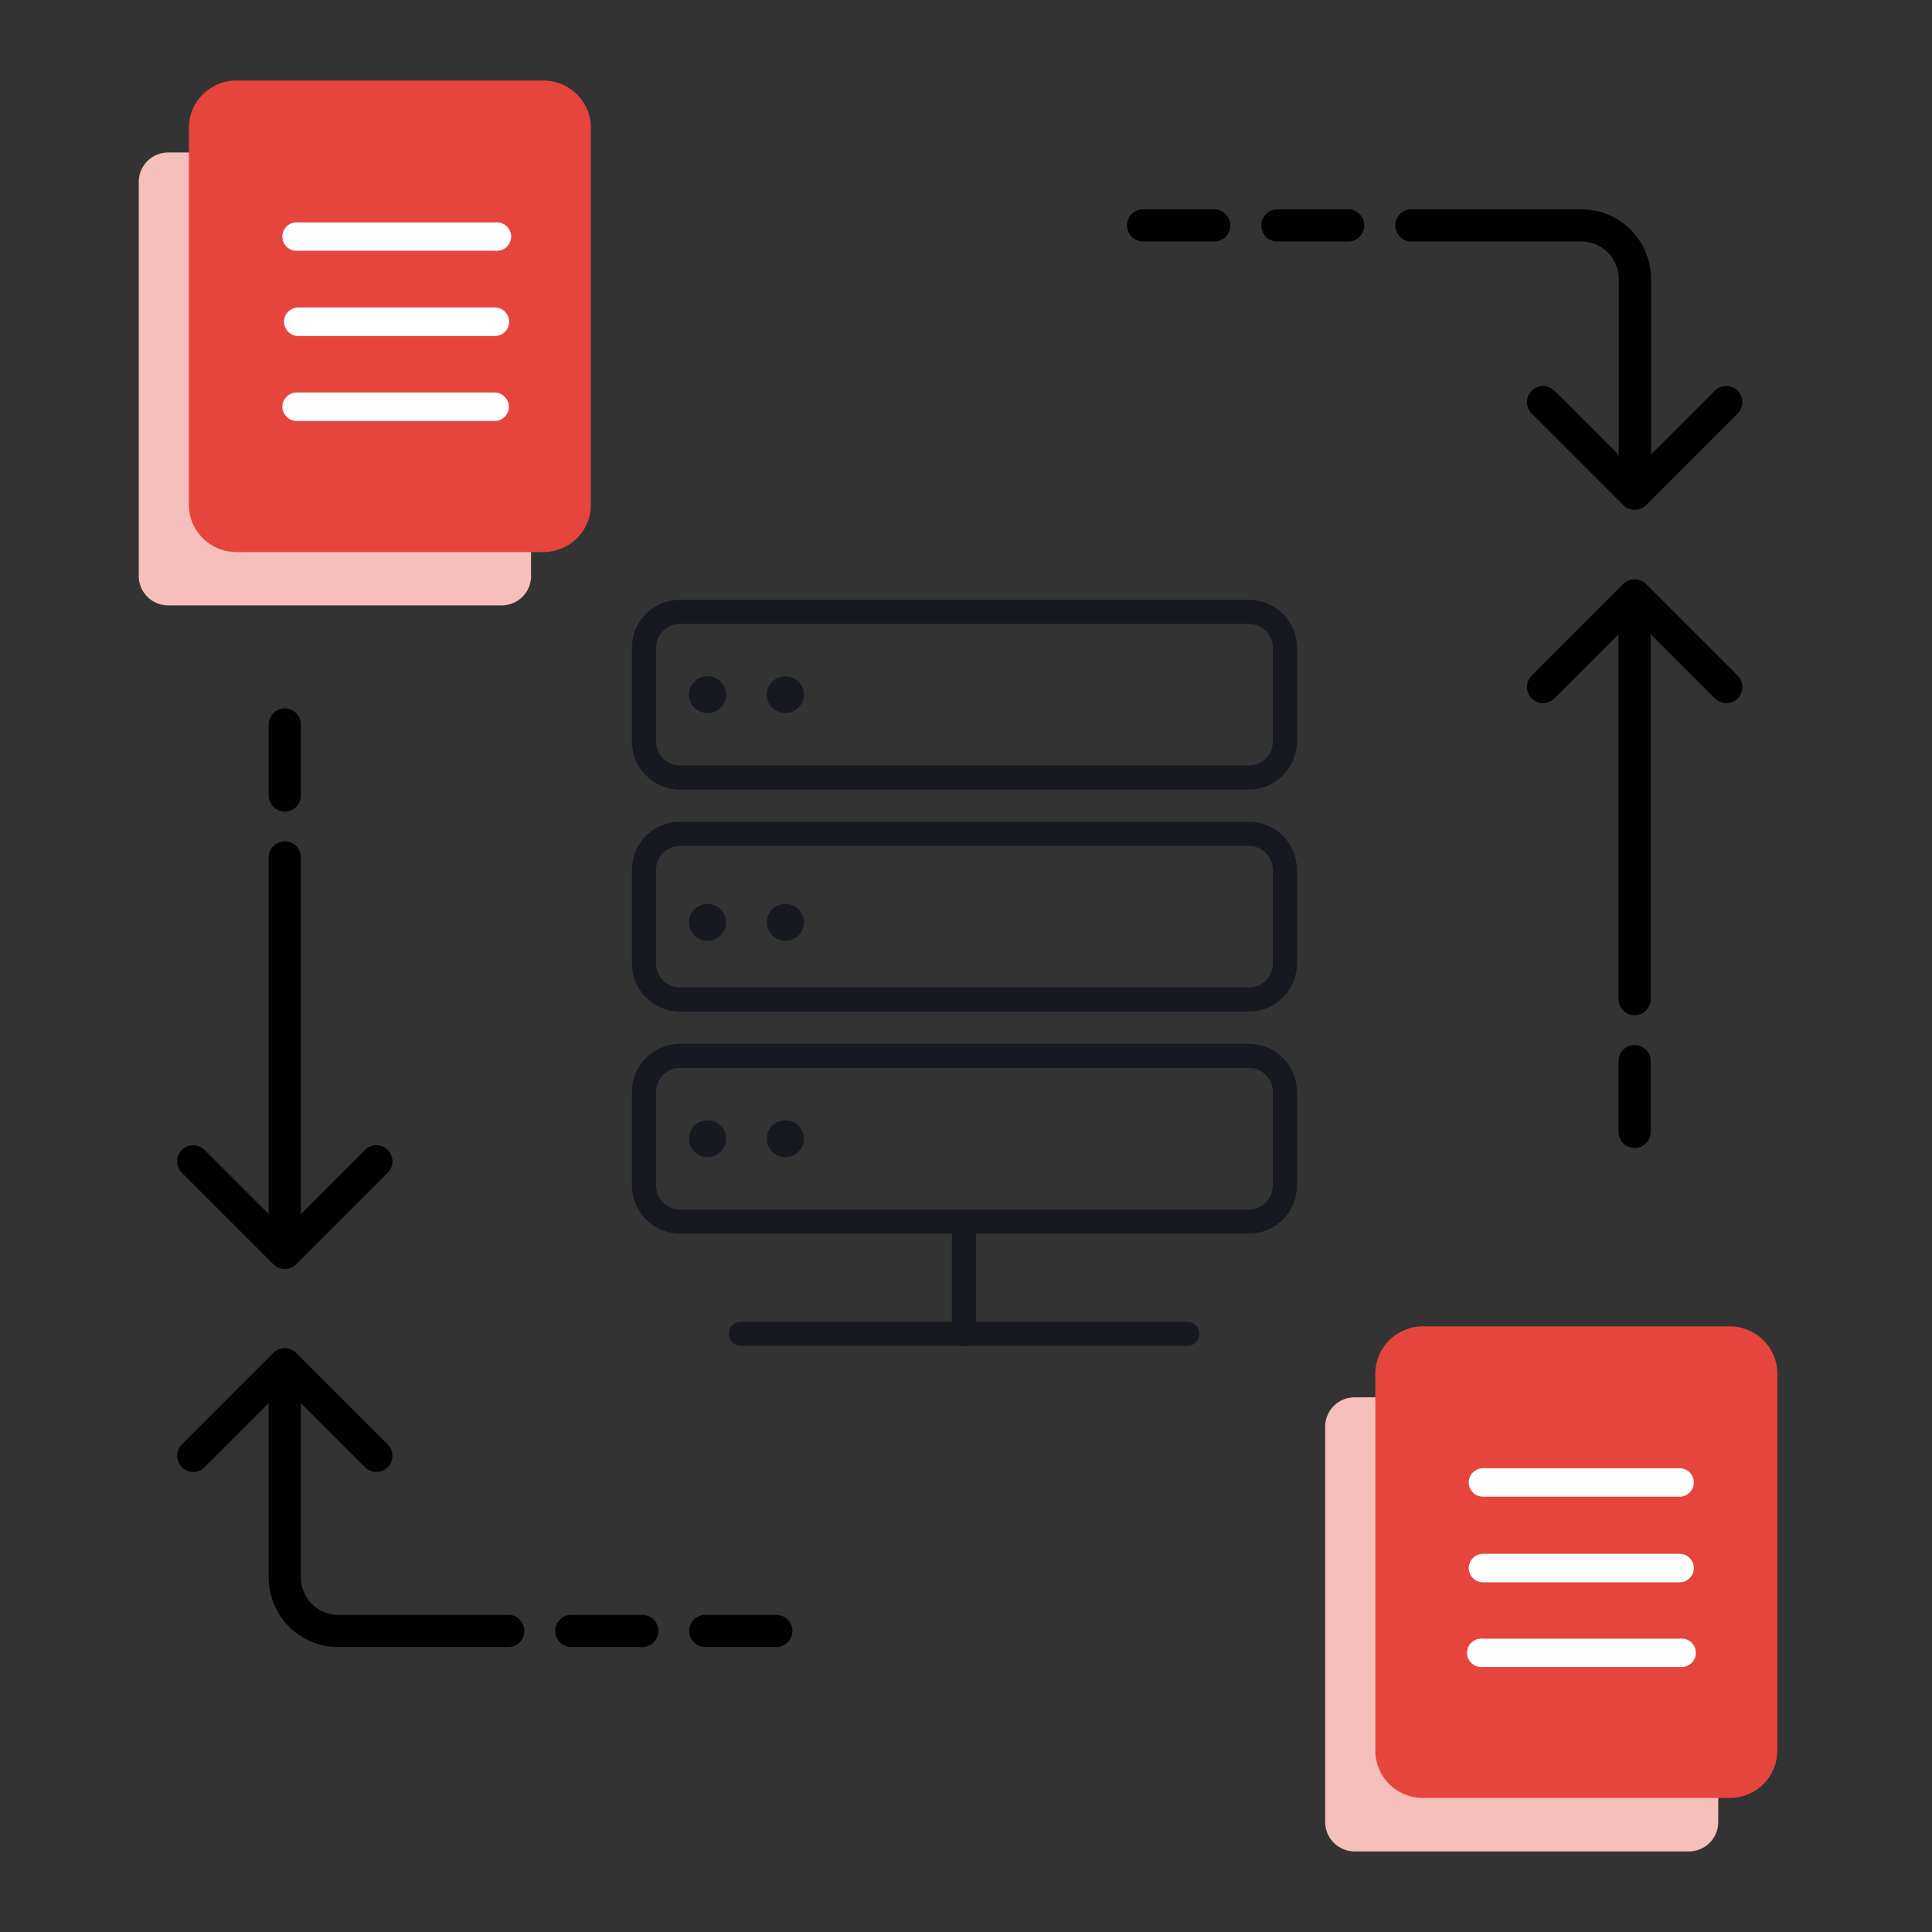 <svg width="40" height="40" viewBox="0 0 40 40" fill="none" xmlns="http://www.w3.org/2000/svg">
<rect x="0" y="0" width="40" height="40" fill="#333333" stroke="none"/>
<g clip-path="url(#clip0_1232_36003)">
<path d="M4.737 11.378C4.576 11.382 4.42 11.323 4.303 11.213C4.186 11.104 4.117 10.953 4.112 10.793V3.157H3.482C3.324 3.157 3.172 3.218 3.058 3.327C2.945 3.437 2.878 3.585 2.873 3.743V11.948C2.878 12.108 2.947 12.259 3.064 12.369C3.181 12.479 3.337 12.538 3.498 12.534H10.37C10.531 12.538 10.687 12.479 10.804 12.369C10.921 12.259 10.99 12.108 10.995 11.948V11.378H4.737Z" fill="#F6BFBB"/>
<path d="M11.25 1.667H4.894C4.351 1.667 3.911 2.104 3.911 2.644V10.453C3.911 10.993 4.351 11.43 4.894 11.43H11.25C11.793 11.43 12.233 10.993 12.233 10.453V2.644C12.233 2.104 11.793 1.667 11.25 1.667Z" fill="#E5453D"/>
<path d="M10.247 5.191H6.181C6.139 5.196 6.096 5.193 6.056 5.181C6.015 5.168 5.978 5.148 5.946 5.12C5.914 5.092 5.889 5.058 5.871 5.02C5.854 4.982 5.845 4.94 5.845 4.898C5.845 4.856 5.854 4.814 5.871 4.776C5.889 4.738 5.914 4.704 5.946 4.676C5.978 4.648 6.015 4.628 6.056 4.616C6.096 4.603 6.139 4.6 6.181 4.605H10.247C10.289 4.6 10.331 4.603 10.372 4.616C10.412 4.628 10.45 4.648 10.482 4.676C10.513 4.704 10.539 4.738 10.556 4.776C10.574 4.814 10.583 4.856 10.583 4.898C10.583 4.94 10.574 4.982 10.556 5.02C10.539 5.058 10.513 5.092 10.482 5.12C10.45 5.148 10.412 5.168 10.372 5.181C10.331 5.193 10.289 5.196 10.247 5.191Z" fill="white"/>
<path d="M10.244 6.957H6.178C6.099 6.957 6.023 6.926 5.968 6.87C5.912 6.815 5.881 6.74 5.881 6.662C5.881 6.583 5.912 6.508 5.968 6.453C6.023 6.397 6.099 6.366 6.178 6.366H10.244C10.323 6.366 10.398 6.397 10.454 6.453C10.509 6.508 10.541 6.583 10.541 6.662C10.541 6.74 10.509 6.815 10.454 6.87C10.398 6.926 10.323 6.957 10.244 6.957Z" fill="white"/>
<path d="M10.223 8.716H6.157C6.117 8.717 6.077 8.711 6.04 8.697C6.002 8.683 5.968 8.661 5.939 8.634C5.91 8.606 5.886 8.573 5.87 8.537C5.854 8.5 5.845 8.461 5.845 8.421C5.845 8.381 5.854 8.342 5.87 8.305C5.886 8.269 5.91 8.236 5.939 8.208C5.968 8.181 6.002 8.159 6.04 8.145C6.077 8.131 6.117 8.124 6.157 8.126H10.223C10.263 8.124 10.303 8.131 10.341 8.145C10.378 8.159 10.413 8.181 10.442 8.208C10.471 8.236 10.494 8.269 10.51 8.305C10.526 8.342 10.535 8.381 10.536 8.421C10.536 8.461 10.528 8.501 10.512 8.537C10.496 8.574 10.473 8.608 10.443 8.635C10.414 8.663 10.38 8.684 10.342 8.698C10.304 8.712 10.264 8.718 10.223 8.716Z" fill="white"/>
<path d="M29.316 37.156C29.154 37.16 28.997 37.1 28.879 36.99C28.761 36.879 28.691 36.727 28.686 36.565V28.93H28.061C27.901 28.925 27.745 28.985 27.628 29.094C27.511 29.204 27.442 29.355 27.436 29.515V37.741C27.439 37.821 27.456 37.899 27.489 37.972C27.521 38.045 27.568 38.11 27.626 38.165C27.684 38.22 27.752 38.263 27.827 38.291C27.902 38.32 27.981 38.334 28.061 38.332H34.949C35.029 38.334 35.109 38.32 35.184 38.291C35.258 38.263 35.327 38.22 35.385 38.165C35.443 38.11 35.489 38.045 35.522 37.972C35.554 37.899 35.572 37.821 35.574 37.741V37.156H29.316Z" fill="#F6BFBB"/>
<path d="M35.814 27.461H29.458C28.915 27.461 28.475 27.899 28.475 28.439V36.248C28.475 36.787 28.915 37.225 29.458 37.225H35.814C36.357 37.225 36.797 36.787 36.797 36.248V28.439C36.797 27.899 36.357 27.461 35.814 27.461Z" fill="#E5453D"/>
<path d="M34.772 30.988H30.706C30.627 30.988 30.551 30.957 30.496 30.901C30.44 30.846 30.409 30.771 30.409 30.693C30.409 30.614 30.44 30.539 30.496 30.484C30.551 30.429 30.627 30.398 30.706 30.398H34.772C34.851 30.398 34.926 30.429 34.982 30.484C35.038 30.539 35.069 30.614 35.069 30.693C35.069 30.771 35.038 30.846 34.982 30.901C34.926 30.957 34.851 30.988 34.772 30.988Z" fill="white"/>
<path d="M34.772 32.761H30.706C30.627 32.761 30.551 32.729 30.496 32.674C30.44 32.619 30.409 32.544 30.409 32.465C30.409 32.387 30.44 32.312 30.496 32.257C30.551 32.201 30.627 32.17 30.706 32.17H34.772C34.851 32.17 34.926 32.201 34.982 32.257C35.038 32.312 35.069 32.387 35.069 32.465C35.069 32.544 35.038 32.619 34.982 32.674C34.926 32.729 34.851 32.761 34.772 32.761Z" fill="white"/>
<path d="M34.775 34.513H30.709C30.667 34.518 30.624 34.515 30.584 34.502C30.543 34.49 30.506 34.469 30.474 34.442C30.442 34.414 30.417 34.38 30.399 34.342C30.382 34.303 30.373 34.262 30.373 34.22C30.373 34.178 30.382 34.136 30.399 34.098C30.417 34.06 30.442 34.026 30.474 33.998C30.506 33.97 30.543 33.949 30.584 33.937C30.624 33.925 30.667 33.922 30.709 33.927H34.775C34.817 33.922 34.859 33.925 34.9 33.937C34.94 33.949 34.978 33.97 35.01 33.998C35.041 34.026 35.067 34.06 35.084 34.098C35.102 34.136 35.111 34.178 35.111 34.22C35.111 34.262 35.102 34.303 35.084 34.342C35.067 34.38 35.041 34.414 35.01 34.442C34.978 34.469 34.94 34.49 34.9 34.502C34.859 34.515 34.817 34.518 34.775 34.513Z" fill="white"/>
<path d="M25.854 12.667H14.081C13.668 12.667 13.333 12.999 13.333 13.41V15.354C13.333 15.765 13.668 16.098 14.081 16.098H25.854C26.267 16.098 26.602 15.765 26.602 15.354V13.41C26.602 12.999 26.267 12.667 25.854 12.667Z" stroke="#171921" stroke-width="0.5" stroke-miterlimit="10"/>
<path d="M25.854 17.263H14.081C13.668 17.263 13.333 17.596 13.333 18.007V19.951C13.333 20.362 13.668 20.694 14.081 20.694H25.854C26.267 20.694 26.602 20.362 26.602 19.951V18.007C26.602 17.596 26.267 17.263 25.854 17.263Z" stroke="#171921" stroke-width="0.5" stroke-miterlimit="10"/>
<path d="M25.854 21.86H14.081C13.668 21.86 13.333 22.193 13.333 22.603V24.548C13.333 24.958 13.668 25.291 14.081 25.291H25.854C26.267 25.291 26.602 24.958 26.602 24.548V22.603C26.602 22.193 26.267 21.86 25.854 21.86Z" stroke="#171921" stroke-width="0.5" stroke-miterlimit="10"/>
<path d="M14.649 14.764C14.861 14.764 15.033 14.593 15.033 14.382C15.033 14.171 14.861 14.001 14.649 14.001C14.436 14.001 14.264 14.171 14.264 14.382C14.264 14.593 14.436 14.764 14.649 14.764Z" fill="#171921"/>
<path d="M16.26 14.764C16.472 14.764 16.644 14.593 16.644 14.382C16.644 14.171 16.472 14.001 16.26 14.001C16.048 14.001 15.876 14.171 15.876 14.382C15.876 14.593 16.048 14.764 16.26 14.764Z" fill="#171921"/>
<path d="M14.649 19.477C14.861 19.477 15.033 19.306 15.033 19.095C15.033 18.885 14.861 18.714 14.649 18.714C14.436 18.714 14.264 18.885 14.264 19.095C14.264 19.306 14.436 19.477 14.649 19.477Z" fill="#171921"/>
<path d="M16.26 19.477C16.472 19.477 16.644 19.306 16.644 19.095C16.644 18.885 16.472 18.714 16.26 18.714C16.048 18.714 15.876 18.885 15.876 19.095C15.876 19.306 16.048 19.477 16.26 19.477Z" fill="#171921"/>
<path d="M14.649 23.958C14.861 23.958 15.033 23.787 15.033 23.576C15.033 23.365 14.861 23.194 14.649 23.194C14.436 23.194 14.264 23.365 14.264 23.576C14.264 23.787 14.436 23.958 14.649 23.958Z" fill="#171921"/>
<path d="M16.26 23.958C16.472 23.958 16.644 23.787 16.644 23.576C16.644 23.365 16.472 23.194 16.26 23.194C16.048 23.194 15.876 23.365 15.876 23.576C15.876 23.787 16.048 23.958 16.26 23.958Z" fill="#171921"/>
<path d="M19.958 25.293V27.62" stroke="#171921" stroke-width="0.5" stroke-linecap="round" stroke-linejoin="round"/>
<path d="M15.339 27.616H24.582" stroke="#171921" stroke-width="0.5" stroke-linecap="round" stroke-linejoin="round"/>
<path d="M10.523 33.767H7.002C6.394 33.767 5.896 33.27 5.896 32.662V28.765" stroke="#010101" stroke-width="0.667" stroke-linecap="round" stroke-linejoin="round"/>
<path d="M4 30.141L5.896 28.245L7.792 30.141" stroke="#010101" stroke-width="0.667" stroke-linecap="round" stroke-linejoin="round"/>
<path d="M7.792 24.044L5.896 25.94L4 24.044" stroke="#010101" stroke-width="0.667" stroke-linecap="round" stroke-linejoin="round"/>
<path d="M11.828 33.767H13.298" stroke="#010101" stroke-width="0.667" stroke-linecap="round" stroke-linejoin="round"/>
<path d="M14.602 33.767H16.073" stroke="#010101" stroke-width="0.667" stroke-linecap="round" stroke-linejoin="round"/>
<path d="M5.896 15V16.47" stroke="#010101" stroke-width="0.667" stroke-linecap="round" stroke-linejoin="round"/>
<path d="M5.896 17.753V25.802" stroke="#010101" stroke-width="0.667" stroke-linecap="round" stroke-linejoin="round"/>
<path d="M29.222 4.667H32.743C33.352 4.667 33.849 5.164 33.849 5.772V9.669" stroke="#010101" stroke-width="0.667" stroke-linecap="round" stroke-linejoin="round"/>
<path d="M35.74 8.326L33.844 10.222L31.948 8.326" stroke="#010101" stroke-width="0.667" stroke-linecap="round" stroke-linejoin="round"/>
<path d="M31.948 14.224L33.844 12.328L35.74 14.224" stroke="#010101" stroke-width="0.667" stroke-linecap="round" stroke-linejoin="round"/>
<path d="M27.912 4.667H26.447" stroke="#010101" stroke-width="0.667" stroke-linecap="round" stroke-linejoin="round"/>
<path d="M25.137 4.667H23.667" stroke="#010101" stroke-width="0.667" stroke-linecap="round" stroke-linejoin="round"/>
<path d="M33.843 23.434V21.969" stroke="#010101" stroke-width="0.667" stroke-linecap="round" stroke-linejoin="round"/>
<path d="M33.843 20.687V12.632" stroke="#010101" stroke-width="0.667" stroke-linecap="round" stroke-linejoin="round"/>
</g>
<defs>
<clipPath id="clip0_1232_36003">
<rect width="33.984" height="36.667" fill="white" transform="translate(2.873 1.667)"/>
</clipPath>
</defs>
</svg>
